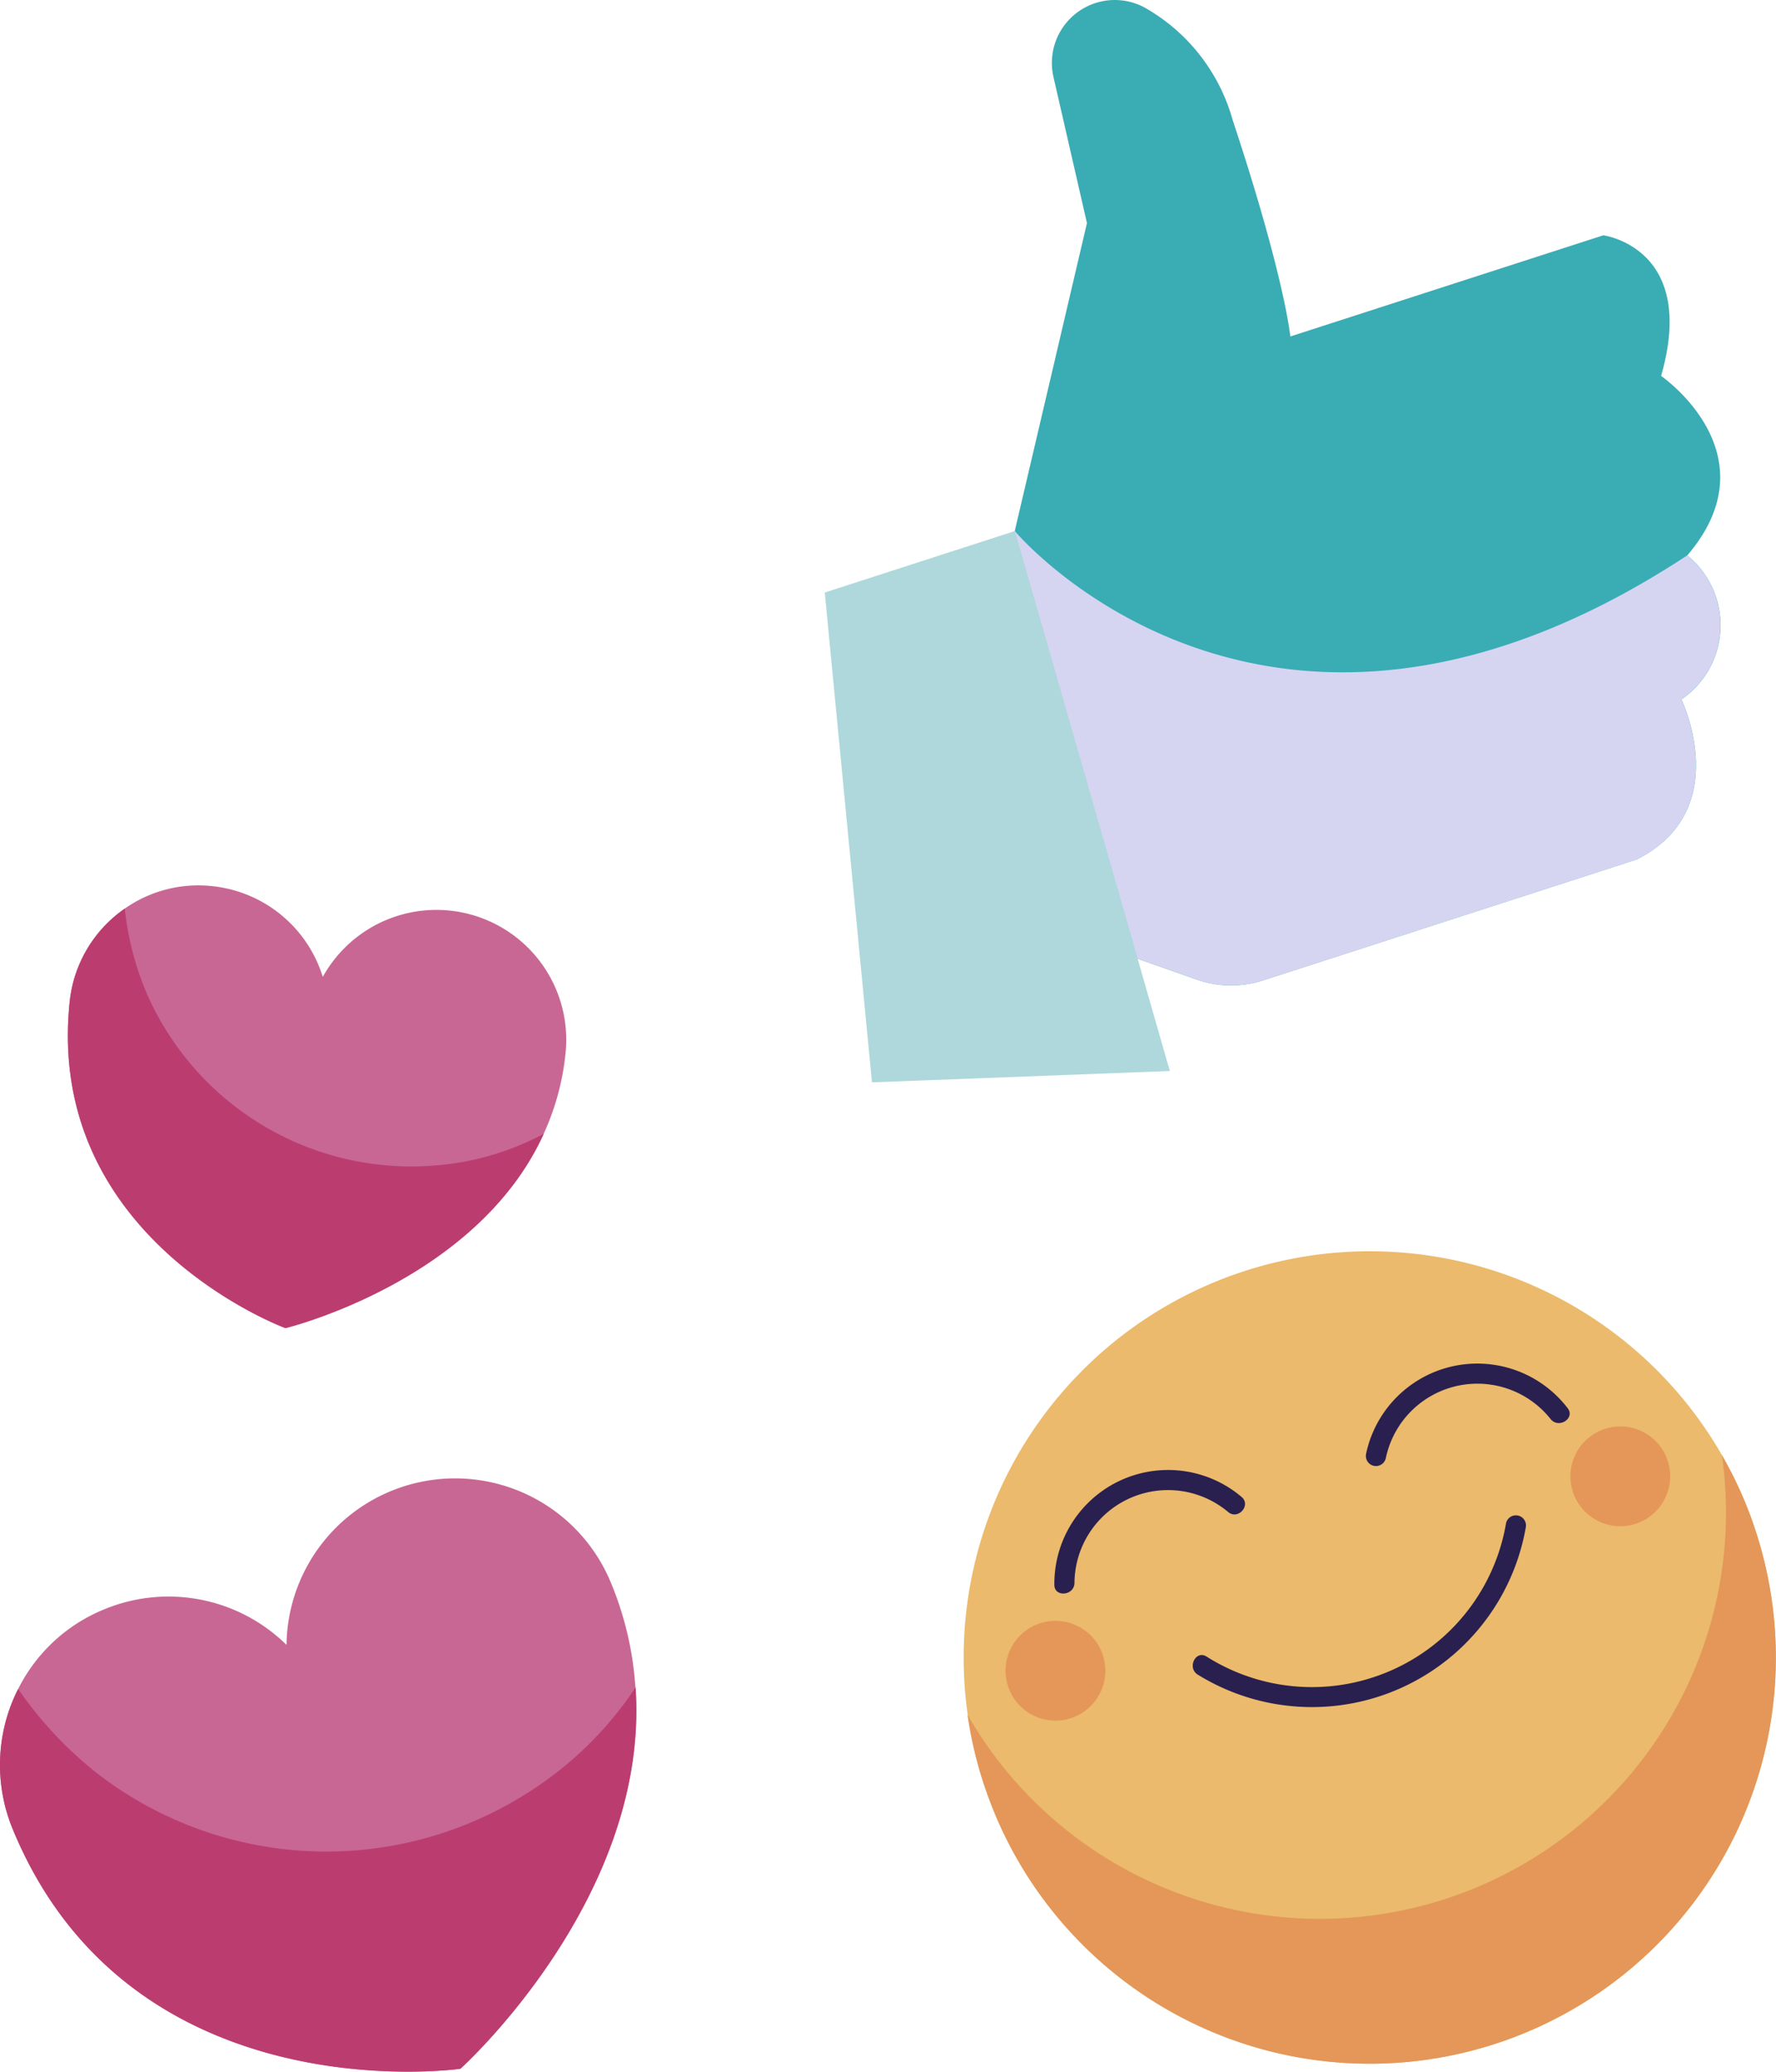 <svg xmlns="http://www.w3.org/2000/svg" xmlns:xlink="http://www.w3.org/1999/xlink" width="68.478" height="79.861" viewBox="0 0 68.478 79.861"><defs><clipPath id="a"><rect width="11.485" height="21.252" fill="#3aacb4"/></clipPath><clipPath id="b"><rect width="27.243" height="17.516" fill="none"/></clipPath></defs><g transform="translate(-1984 -6643.647)"><path d="M86.02,14.49s4.371,3,1.008,6.924l.008,0a3.466,3.466,0,0,1-.232,5.55s2.067,4.249-1.719,6.167L70.677,37.792a4,4,0,0,1-2.568-.033l-2.271-.8L61.1,20.471,63.884,8.6,62.593,2.968A2.425,2.425,0,0,1,66.124.3,7.2,7.2,0,0,1,69.5,4.618c2.02,6.1,2.225,8.353,2.225,8.353l12.068-3.9s3.648.473,2.229,5.42" transform="translate(1962.026 6643.647)" fill="#3aacb4"/><path d="M56.988,31.967l5.975,20.815-11.485.437-1.82-18.882Z" transform="translate(1966.143 6632.151)" fill="#aed8db"/><g transform="translate(2023.131 6664.118)" style="mix-blend-mode:multiply;isolation:isolate"><g transform="translate(0 0)"><g clip-path="url(#b)"><path d="M86.8,38.462s2.067,4.248-1.719,6.166L70.676,49.287a4,4,0,0,1-2.568-.034l-2.27-.8L61.1,31.966s9.71,11.6,25.923.942l.008,0a3.466,3.466,0,0,1-.232,5.55" transform="translate(-61.104 -31.966)" fill="#d5d5f2"/></g></g></g><path d="M17.754,111.739S5.06,113.568.494,102.512A6.48,6.48,0,0,1,.7,97.1a6.412,6.412,0,0,1,3.31-3.067A6.486,6.486,0,0,1,11.047,95.4a6.5,6.5,0,0,1,12.5-2.417,12.681,12.681,0,0,1,.953,4.055c.564,8.118-6.749,14.7-6.749,14.7" transform="translate(1984 6611.655)" fill="#c96794"/><path d="M17.754,116.274S5.06,118.1.494,107.046A6.48,6.48,0,0,1,.7,101.631a14.884,14.884,0,0,0,3.119,3.31A14.446,14.446,0,0,0,20.4,105.6a13.807,13.807,0,0,0,4.107-4.029c.564,8.118-6.749,14.7-6.749,14.7" transform="translate(1984 6607.121)" fill="#bb3d70"/><path d="M88.485,85.882a15.659,15.659,0,1,1-19.9-9.712,15.659,15.659,0,0,1,19.9,9.712" transform="translate(1963.137 6616.563)" fill="#ebba6c"/><path d="M88.572,90.3a15.659,15.659,0,0,1-29.614,10.19,15.386,15.386,0,0,1-.7-2.887A15.661,15.661,0,0,0,87.345,87.594a15.41,15.41,0,0,1,1.227,2.7" transform="translate(1963.048 6612.147)" fill="#e49759"/><path d="M83.892,91.551a7.594,7.594,0,0,1-11.546,5.118c-.427-.261-.757.444-.334.7a8.371,8.371,0,0,0,12.646-5.686.389.389,0,0,0-.767-.134" transform="translate(1958.174 6610.835)" fill="#29204f"/><path d="M70.693,89.529a4.385,4.385,0,0,0-7.212,3.387c-.006.5.769.431.776-.067a3.606,3.606,0,0,1,5.928-2.731c.387.318.9-.272.508-.589" transform="translate(1961.172 6611.817)" fill="#29204f"/><path d="M82.244,85.566A4.385,4.385,0,0,1,90.013,83.8c.313.39-.341.813-.653.424a3.606,3.606,0,0,0-6.353,1.5.389.389,0,0,1-.763-.152" transform="translate(1954.428 6614.126)" fill="#29204f"/><path d="M64.286,98.865a1.923,1.923,0,1,1-2.444-1.193,1.923,1.923,0,0,1,2.444,1.193" transform="translate(1962.228 6608.561)" fill="#e49759"/><path d="M98.295,87.162A1.923,1.923,0,1,1,95.85,85.97a1.923,1.923,0,0,1,2.444,1.192" transform="translate(1949.998 6612.769)" fill="#e49759"/><path d="M12.474,70.363S3.2,66.952,4.155,57.785A4.991,4.991,0,0,1,6.28,54.191a4.937,4.937,0,0,1,3.367-.866,5,5,0,0,1,4.268,3.5,5.006,5.006,0,0,1,9.36,2.941,9.773,9.773,0,0,1-.84,3.1c-2.592,5.709-9.961,7.494-9.961,7.494" transform="translate(1982.531 6624.481)" fill="#c96794"/><path d="M12.474,70.865S3.2,67.454,4.155,58.288A4.991,4.991,0,0,1,6.28,54.694a11.465,11.465,0,0,0,.9,3.386A11.13,11.13,0,0,0,18.175,64.6a10.627,10.627,0,0,0,4.26-1.226c-2.592,5.709-9.961,7.494-9.961,7.494" transform="translate(1982.531 6623.979)" fill="#bb3d70"/></g></svg>